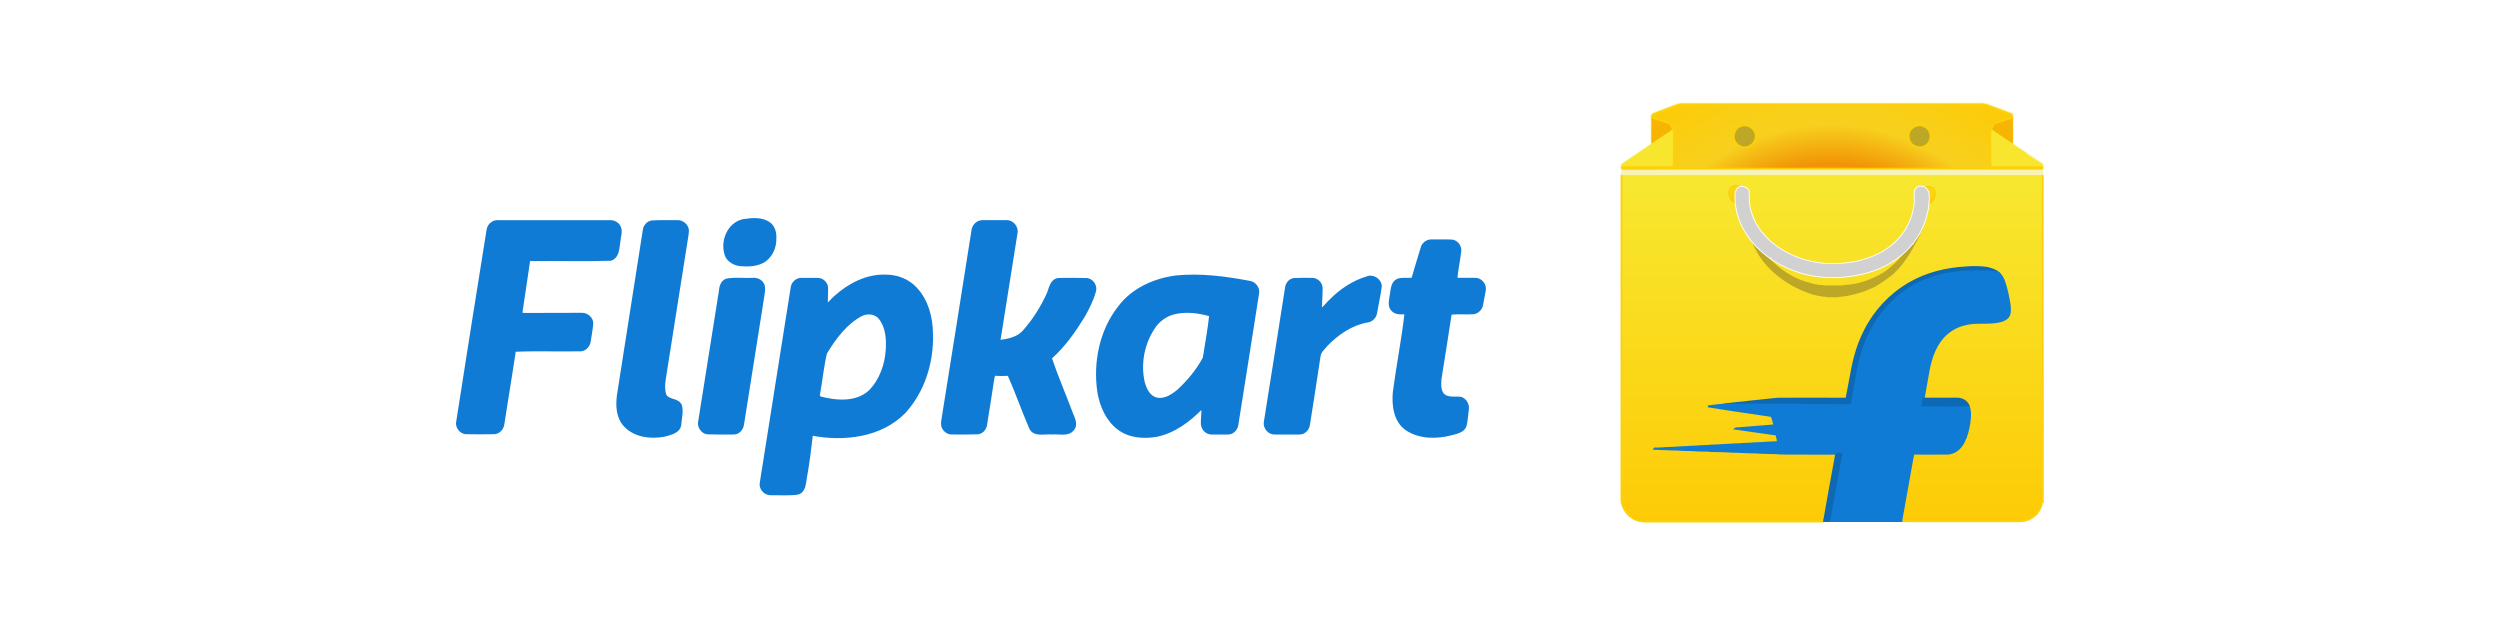 <svg xmlns="http://www.w3.org/2000/svg" xmlns:xlink="http://www.w3.org/1999/xlink" id="Layer_1" viewBox="0 0 128 32"><defs><style>.cls-1{stroke-width:.101px;}.cls-1,.cls-2{fill:#107bd4;stroke:#107bd4;}.cls-3{fill:url(#linear-gradient-2);}.cls-3,.cls-4,.cls-5,.cls-6,.cls-7,.cls-8,.cls-9,.cls-2,.cls-10,.cls-11,.cls-12{stroke-width:.094px;}.cls-3,.cls-4,.cls-5,.cls-12{stroke:#fcd109;}.cls-4{fill:url(#linear-gradient-3);}.cls-13{clip-path:url(#clippath);}.cls-14,.cls-15{fill:none;}.cls-14,.cls-16{stroke-width:0px;}.cls-15{stroke:#d1d1d1;stroke-width:2px;}.cls-5{fill:url(#radial-gradient);}.cls-6{fill:#f8f3b5;stroke:#f8f3b5;}.cls-7{fill:#f7b402;stroke:#f7b402;}.cls-8{fill:#f7e62d;stroke:#f7e62d;}.cls-9{stroke:#fff;}.cls-9,.cls-16{fill:#fff;}.cls-10{fill:#0d69b3;stroke:#0d69b3;}.cls-11{fill:#bda727;stroke:#bda727;}.cls-12{fill:url(#linear-gradient);}</style><linearGradient id="linear-gradient" x1="93.666" y1="-673.539" x2="93.666" y2="-655.751" gradientTransform="translate(.14 682.454)" gradientUnits="userSpaceOnUse"><stop offset="0" stop-color="#f7e830"></stop><stop offset="1" stop-color="#fdcb06"></stop></linearGradient><radialGradient id="radial-gradient" cx="93.574" cy="-665.426" fx="93.574" fy="-665.426" r="14.469" gradientTransform="translate(.14 682.454)" gradientUnits="userSpaceOnUse"><stop offset=".596" stop-color="#f29405"></stop><stop offset=".736" stop-color="#f7d01e"></stop><stop offset="1" stop-color="#fdcb06"></stop></radialGradient><linearGradient id="linear-gradient-2" x1="98.616" y1="-672.897" x2="98.621" y2="-672.055" gradientTransform="translate(.14 682.454)" gradientUnits="userSpaceOnUse"><stop offset="0" stop-color="#fada1c"></stop><stop offset="1" stop-color="#fdcb06"></stop></linearGradient><linearGradient id="linear-gradient-3" x1="2428.151" y1="-672.938" x2="2428.156" y2="-672.095" gradientTransform="translate(2516.999 682.454) rotate(-180) scale(1 -1)" xlink:href="#linear-gradient-2"></linearGradient><clipPath id="clippath"><path class="cls-14" d="m98.757,9.972c-.024-.045-.027-.1-.027-.151l-.024.003c-.036-.133-.148-.26-.293-.266-.109-.009-.245-.006-.309.097-.121.163-.064.372-.07.557,0,.012.003.033.003.045,0,.124-.015.245-.036.366-.018.036-.027.076-.027.118-.051.284-.154.566-.293.823-.027.036-.049.076-.058.118-.091.157-.2.303-.312.448-.018.015-.033.033-.049.051-.079.097-.163.179-.251.263-.021.012-.036.027-.054.039-.103.1-.218.194-.342.269-.015.009-.03.021-.049.033-.775.511-1.716.723-2.633.732-.778.024-1.562-.142-2.264-.478-.012-.006-.042-.018-.054-.024-.118-.064-.239-.118-.348-.197-.024-.012-.048-.027-.076-.039-.112-.067-.218-.139-.318-.224-.033-.03-.07-.054-.106-.082-.109-.088-.221-.182-.315-.287-.024-.027-.049-.051-.073-.076-.33-.342-.587-.76-.723-1.214-.13-.36-.112-.754-.127-1.132-.109-.167-.339-.26-.52-.157-.076.054-.085.154-.142.224-.094.999.333,1.994,1.014,2.715,0,.024.012.039.033.048.121.112.239.227.36.336.021.021.045.042.073.06.121.1.251.191.378.284.024.018.048.033.076.048.167.097.324.212.502.278.012.009.033.024.045.03.575.275,1.195.463,1.831.524.07,0,.139.006.209.021.303.018.605.009.908.003.935-.082,1.901-.309,2.681-.86l.009.012c.024-.021.045-.039.07-.058.124-.091.245-.188.366-.287.027-.021.057-.045.085-.073.133-.145.287-.278.4-.445l.018.009c.009-.015.024-.045.033-.06.103-.139.197-.284.287-.43.006-.009.021-.024.027-.033l-.012-.012c.009-.012.03-.036.039-.048.167-.339.315-.693.366-1.068.021-.009.033-.027.033-.048.003-.121.045-.236.033-.357.027-.148.03-.3.024-.451h0Z"></path></clipPath></defs><rect class="cls-16" x="-431.785" y="-264.72" width="1405.085" height="634.784"></rect><path class="cls-12" d="m104.588,9.006c-.009-.03-.018-.06-.03-.091-7.17.003-14.336,0-21.503.003-.018.021-.03.042-.033.07,0,5.56,0,11.116-.003,16.676.045.297.209.566.427.769.009.003.03.006.039.009.112.118.272.176.424.23.112-.006.221.042.333.03h8.898c.085-.003.172.012.254-.021.003-.012.006-.033.009-.045.003-.015.006-.048.009-.067.191-1.065.375-2.134.578-3.199l.018-.136c-.823-.003-1.649,0-2.473-.003-.2-.006-.406,0-.605-.024-.342-.015-.687-.003-1.029-.036-.424,0-.844-.039-1.268-.039-.333-.033-.669-.021-1.005-.036-.218-.027-.442-.015-.663-.024-.36-.039-.726-.012-1.087-.051-.381.003-.763-.03-1.144-.039.003-.003.006-.015.006-.018.127.003.251-.006.378-.009.281-.036.566-.012.847-.051.294,0,.584-.039.878-.039.26-.036.524-.015.784-.051.306,0,.605-.039.911-.042.251-.033.505-.015.757-.048.294.003.584-.042.878-.039.287-.033.581-.024.869-.055-.027-.112-.048-.224-.073-.336-.021-.07-.106-.054-.16-.064-.657-.094-1.31-.188-1.964-.278.042-.033.1-.018.148-.024.508-.039,1.014-.085,1.522-.121.115-.006.227-.027.342-.03-.051-.157-.082-.33-.151-.475-1.086-.167-2.173-.315-3.256-.493.281-.045.566-.067.847-.097l.024-.009c.899-.094,1.801-.2,2.7-.287,1.141-.006,2.279-.003,3.42,0,.036-.006.1.012.106-.039.094-.49.185-.981.278-1.471.13-.681.336-1.353.654-1.973.499-.999,1.289-1.846,2.252-2.409.899-.527,1.94-.781,2.975-.829.336-.03.675-.021,1.008.021.218.051.442.112.614.26.142.115.227.284.29.454.139.403.218.82.284,1.241.003.17.033.36-.058.514-.085.151-.254.224-.415.269-.584.151-1.195.009-1.78.151-.481.103-.929.369-1.235.754-.36.448-.551,1.005-.657,1.562-.082.496-.185.993-.266,1.492.575.003,1.153-.003,1.731.003.23,0,.466.127.56.345.121.279.094.593.054.887-.048.33-.127.657-.275.959-.124.257-.33.493-.611.584-.145.058-.303.045-.457.045-.508,0-1.017.006-1.525,0-.082.372-.136.754-.209,1.132-.133.735-.263,1.474-.397,2.212-.003.024-.006.076-.006.103.239.012.478,0,.717.006,1.774,0,3.55-.003,5.327,0,.191.006.384-.039.551-.133.1-.036.16-.124.248-.172.085-.048.109-.148.182-.212.079-.139.16-.284.167-.448.009,0,.033-.003.045-.006-.009-5.569,0-11.137-.006-16.706Z"></path><path class="cls-6" d="m85.842,5.344c.257-.082.527-.027.79-.045,4.942.003,9.884,0,14.826,0,.294-.012.551.154.823.239.218.088.445.157.663.251.045.018.079.058.112.091-.003.4,0,.802,0,1.204.003.106-.015.215.021.318.064.009.097.058.139.097.2.091.369.239.551.36.272.194.563.363.829.563.012.079.003.16-.021.233-.027.085-.009.175-.018.26-7.17.003-14.336,0-21.503.003-.015-.1.012-.2-.03-.294-.006-.079-.033-.182.042-.236.303-.212.623-.403.92-.626.185-.118.363-.239.542-.36.036-.06.024-.136.024-.203,0-.439,0-.878.003-1.317.103-.133.281-.148.424-.215.288-.109.578-.215.863-.324m.018.051c-.387.148-.778.29-1.165.439-.051.009-.079.054-.106.094.003.024.006.067.006.091-.003.363,0,.726-.003,1.089.003.091-.009.182.024.263-.039.039-.082.079-.13.109-.439.284-.863.593-1.301.875-.076.045-.16.106-.136.206-.015.054.012.1.07.085.95-.006,1.898.006,2.848-.009,1.413,0,2.824.003,4.237,0l.021-.009c.064.015.127.009.194.009,2.56,0,5.121.003,7.684,0,.805.003,1.613,0,2.421,0,1.332,0,2.666.012,3.998.006.039-.009.051-.036.036-.085-.003-.048.015-.115-.036-.145-.212-.1-.393-.254-.596-.375-.073-.06-.167-.094-.221-.175-.209-.118-.403-.263-.608-.393-.039-.024-.07-.064-.103-.097.018-.064.024-.133.024-.2-.003-.384,0-.769-.003-1.153.009-.06.006-.13-.049-.17-.363-.13-.723-.269-1.083-.403-.112-.054-.236-.085-.357-.103h-15.468c-.067.003-.13.036-.197.051h0Z"></path><path class="cls-7" d="m84.596,6.019c.266.112.551.175.82.284.145.058.191.215.254.342-.064.064-.139.115-.215.163-.278.188-.563.369-.838.563-.033-.082-.021-.172-.024-.263.003-.363,0-.726.003-1.089Zm17.599.284c.269-.106.551-.179.82-.284.003.384,0,.769.003,1.153,0,.067-.006.136-.024.2-.236-.163-.475-.318-.711-.478-.115-.085-.242-.148-.345-.251.064-.127.112-.281.257-.339h0Z"></path><path class="cls-11" d="m89.214,6.427c.333-.079.705.218.678.566.003.342-.357.62-.687.542-.133-.045-.26-.115-.342-.233-.106-.16-.13-.375-.045-.551.06-.17.224-.284.397-.324h0Zm8.634.191c.139-.154.36-.242.566-.188.154.045.306.145.372.297.133.26.03.611-.23.748-.23.127-.52.067-.696-.118-.179-.203-.191-.536-.012-.738Z"></path><path class="cls-8" d="m85.455,6.808c.076-.048.151-.1.215-.163l.021.021c.021.157.006.318.012.475-.009.472.009.947-.012,1.419-.881,0-1.761-.006-2.642,0-.024-.1.06-.16.136-.206.439-.281.863-.59,1.301-.875.049-.03.091-.07.13-.109.275-.194.56-.375.838-.563Zm16.452-.06c0-.039.009-.073.03-.106.103.103.23.167.345.251.236.16.475.315.711.478.033.033.064.073.103.097.206.13.4.275.608.393.054.082.148.115.221.175.203.121.384.275.596.375.051.03.033.097.036.145-.881.003-1.758-.003-2.639.003-.015-.121-.006-.242-.009-.36,0-.484-.006-.969-.003-1.453h0Z"></path><path class="cls-5" d="m104.558,8.558c-.881.003-1.758-.003-2.639.003-.015-.121-.006-.242-.009-.36,0-.484-.006-.969-.003-1.453,0-.039.009-.073.03-.106.064-.127.112-.281.257-.339.269-.106.551-.179.82-.284.009-.06.006-.13-.049-.17-.363-.13-.723-.269-1.083-.403-.112-.054-.236-.085-.357-.103h-15.468c-.067.003-.13.036-.197.051-.387.148-.778.29-1.165.439-.051.009-.079.054-.106.094.003.024.006.067.006.091.266.112.551.175.82.284.145.058.191.215.254.342l.021.021c.021.157.006.318.012.475-.009.472.009.947-.012,1.419-.881,0-1.761-.006-2.642,0-.015.054.012.1.07.085.95-.006,1.898.006,2.848-.009,1.413,0,2.824.003,4.237,0l.021-.009c.064.015.127.009.194.009,2.56,0,5.121.003,7.684,0,.805.003,1.613,0,2.421,0,1.332,0,2.666.012,3.998.006.04-.009.052-.036.036-.085h0Zm-15.741-1.807c.06-.17.224-.284.397-.324.333-.079.705.218.678.566.003.342-.357.62-.687.542-.133-.045-.26-.115-.342-.233-.106-.16-.13-.375-.045-.551h0Zm9.031-.133c.139-.154.36-.242.566-.188.154.045.306.145.372.297.133.26.03.611-.23.748-.23.127-.52.067-.696-.118-.179-.203-.191-.536-.012-.738Z"></path><path class="cls-3" d="m98.62,9.888c.042.009-.221-.253-.169-.265.048.006.232-.137.454-.02.222.116.167.388.142.489-.03.12-.106.197-.167.257-.033.027-.108.07-.153.067.027-.148-.06-.172-.067-.324l-.04-.204Z"></path><path class="cls-4" d="m88.945,10.052c-.006.151-.094.175-.067.324-.045.003-.12-.039-.153-.067-.06-.06-.137-.137-.167-.257-.025-.101-.08-.373.142-.489s.406.026.454.02c.051.012-.211.274-.169.265l-.04.204h0Z"></path><path class="cls-11" d="m98.223,11.826c.045-.04.076-.04.136-.04-.363.787-.787,1.574-1.424,2.186-.068.061-.14.117-.215.169-.073.053-.144.103-.215.154-.07.048-.139.097-.206.148-.172.094-.324.224-.514.281-.348.167-.723.278-1.102.357-.148.024-.3.06-.451.064-.188.054-.387.015-.578.027-.106.018-.2-.042-.303-.03-.089-.013-.178-.028-.267-.045-.09-.018-.179-.04-.268-.064-1.387-.433-2.749-1.492-3.146-2.925-.018-.097-.027-.194-.027-.292.042.085.086.169.132.252.564,1.231,1.684,2.199,3.007,2.491.107.049.224.032.327.074.094,0,.185-.003.275.027.312.006.623.003.935.003.042.003.082-.018.124-.027.519-.018,1.029-.159,1.502-.374.095-.043.188-.089.28-.137.08-.042.159-.088.235-.137.075-.048.148-.1.218-.154.56-.444,1.044-1.019,1.373-1.68.063-.119.12-.229.17-.328Z"></path><path class="cls-10" d="m97.73,14.517c.899-.527,1.94-.781,2.975-.829.336-.03.675-.021,1.008.021.218.051.442.112.614.26-.088.006-.172-.033-.26-.045-.248-.048-.505-.03-.757-.036-.729,0-1.465.058-2.17.257-.369.112-.738.242-1.074.436-.581.321-1.105.745-1.528,1.253-.757.869-1.202,1.97-1.416,3.093-.103.602-.221,1.201-.315,1.807-.151.015-.306.006-.457.006-.666-.003-1.332-.006-1.997-.012-.142.006-.281-.027-.424-.018-1.211.006-2.421-.003-3.632-.003l.024-.009c.899-.094,1.801-.2,2.7-.287,1.141-.006,2.279-.003,3.42,0,.036-.006.1.012.106-.039.094-.49.185-.981.278-1.471.13-.681.336-1.353.654-1.973.499-.999,1.289-1.846,2.252-2.409Z"></path><path class="cls-2" d="m99.141,14.145c.705-.2,1.441-.257,2.17-.257.251.006.508-.012.757.036.088.012.172.051.26.045.142.115.227.284.29.454.139.403.218.82.284,1.241.003.17.033.36-.058.514-.085.151-.254.224-.415.269-.584.151-1.195.009-1.78.151-.481.103-.929.369-1.235.754-.36.448-.551,1.005-.657,1.562-.082.496-.185.993-.266,1.492-.036.112-.058.233-.079.351.572.009,1.144,0,1.716.006.218-.006.436.006.654-.009.121.279.094.593.054.887-.048.33-.127.657-.275.959-.124.257-.33.493-.611.584-.145.058-.303.045-.457.045-.508,0-1.017.006-1.525,0-.082.372-.136.754-.209,1.132-.133.735-.263,1.474-.397,2.212-.003.024-.006.076-.006.103v.003c-1.323,0-2.642.003-3.965,0,.003-.012.006-.033.009-.045.003-.015.006-.048.009-.067.003.024.006.07.009.091.082.009.23.051.251-.067.206-1.114.397-2.233.608-3.347-.082-.018-.167-.018-.251-.003-.012.042-.024.085-.039.127l.018-.136c-.823-.003-1.649,0-2.473-.003-.2-.006-.406,0-.605-.024-.342-.015-.687-.003-1.029-.036-.424,0-.844-.039-1.268-.039-.333-.033-.669-.021-1.005-.036-.218-.027-.442-.015-.663-.024-.36-.039-.726-.012-1.087-.051-.381.003-.763-.03-1.144-.039.003-.003.006-.015.006-.018.127.003.251-.006.378-.009.281-.036.566-.012.847-.051.294,0,.584-.039.878-.039.26-.036.524-.015.784-.051.306,0,.605-.039.911-.042.251-.033.505-.015.757-.048.294.003.584-.042.878-.039.287-.033.581-.024.869-.054-.027-.112-.048-.224-.073-.336-.021-.07-.106-.054-.16-.064-.657-.094-1.31-.188-1.964-.279.042-.033.1-.018.148-.024.508-.039,1.014-.085,1.522-.121.115-.006.227-.027.342-.03-.051-.157-.082-.33-.151-.475-1.086-.167-2.173-.315-3.256-.493.281-.045.566-.067.847-.097,1.211,0,2.421.009,3.632.003.142-.009.281.024.424.018.666.006,1.332.009,1.997.012.151,0,.306.009.457-.006.094-.605.212-1.205.315-1.807.215-1.123.66-2.224,1.416-3.093.424-.508.947-.932,1.528-1.253.336-.194.705-.324,1.074-.436Z"></path><path class="cls-10" d="m98.493,20.406c.575.003,1.153-.003,1.731.003.23,0,.466.127.56.345-.218.015-.436.003-.654.009-.572-.006-1.144.003-1.716-.006.021-.118.042-.239.079-.351h0Zm-4.464,2.836c.085-.015.17-.015.251.003-.212,1.114-.403,2.233-.608,3.347-.021.118-.17.076-.251.067-.003-.021-.006-.067-.009-.091.191-1.065.375-2.134.578-3.199.015-.043.027-.085.039-.127h0Z"></path><path class="cls-9" d="m98.757,9.972c-.024-.045-.027-.1-.027-.151l-.024.003c-.036-.133-.148-.26-.293-.266-.109-.009-.245-.006-.309.097-.121.163-.064.372-.07.557,0,.012.003.033.003.045,0,.124-.015.245-.036.366-.018.036-.027.076-.027.118-.051.284-.154.566-.293.823-.027.036-.049.076-.058.118-.091.157-.2.303-.312.448-.018.015-.033.033-.049.051-.079.097-.163.179-.251.263-.021.012-.036.027-.054.039-.103.1-.218.194-.342.269-.015.009-.03.021-.049.033-.775.511-1.716.723-2.633.732-.778.024-1.562-.142-2.264-.478-.012-.006-.042-.018-.054-.024-.118-.064-.239-.118-.348-.197-.024-.012-.048-.027-.076-.039-.112-.067-.218-.139-.318-.224-.033-.03-.07-.054-.106-.082-.109-.088-.221-.182-.315-.287-.024-.027-.049-.051-.073-.076-.33-.342-.587-.76-.723-1.214-.13-.36-.112-.754-.127-1.132-.109-.167-.339-.26-.52-.157-.076.054-.085.154-.142.224-.094.999.333,1.994,1.014,2.715,0,.024.012.039.033.048.121.112.239.227.36.336.021.021.045.042.073.06.121.1.251.191.378.284.024.018.048.033.076.048.167.097.324.212.502.278.012.009.033.024.045.03.575.275,1.195.463,1.831.524.07,0,.139.006.209.021.303.018.605.009.908.003.935-.082,1.901-.309,2.681-.86l.009.012c.024-.021.045-.039.07-.058.124-.091.245-.188.366-.287.027-.021.057-.045.085-.073.133-.145.287-.278.4-.445l.018.009c.009-.015.024-.045.033-.06.103-.139.197-.284.287-.43.006-.009.021-.024.027-.033l-.012-.012c.009-.012.03-.036.039-.048.167-.339.315-.693.366-1.068.021-.009.033-.027.033-.048.003-.121.045-.236.033-.357.027-.148.03-.3.024-.451h0Z"></path><g class="cls-13"><path class="cls-15" d="m88.635,9.87c.245.077.809-.117.969.06m-.827.686c.235-.082.739-.276.948-.161m-.706.908c.114.037.338-.163.449-.221.166-.087.335-.154.519-.182m-.605,1.19c.117-.167.258-.305.427-.423.168-.117.627-.43.824-.323m-.908,1.312c.133-.106.187-.293.327-.404.169-.134.428-.159.601-.242m-.358,1.064c.04-.293.337-.646.62-.62m-.182,1.029c.15-.015.277-.35.378-.464.152-.17.309-.223.51-.282m-.02,1.11c-.01-.212.209-.819.464-.787m.182.989c-.011-.25.119-1.003.424-1.029m.242,1.433c-.058-.35-.054-.856.222-1.11m.605,1.19c-.031-.292-.321-.881,0-1.11m.888.908c-.138-.16-.219-.793-.161-.969m1.009.827c-.107-.194-.239-.376-.279-.601-.024-.134.018-.326-.003-.428m.989.726c-.232-.151-.296-.708-.222-.948m.908.646c-.165-.353-.34-.627-.343-1.029m1.009.383c-.256-.172-.582-.485-.545-.827m1.251.282c-.389-.086-.855-.434-1.089-.747m1.412.081c-.28-.06-1.207-.422-1.15-.787m1.453.081c-.391-.143-.959-.272-1.271-.545m1.473-.101c-.246.021-.599-.098-.849-.141-.278-.048-.535-.141-.806-.202m1.412-.282c-.475.028-.92-.134-1.352-.282"></path></g><path class="cls-1" d="m38.085,11.265c.439-.066.943-.108,1.316.166.232.174.314.488.298.769.017.463-.199.96-.612,1.2-.364.199-.803.215-1.208.174-.273-.033-.546-.182-.687-.43-.315-.72.074-1.738.894-1.878h0Zm-13.123.521c.025-.248.248-.472.505-.463,1.911,0,3.815.008,5.718,0,.207-.017.43.074.529.257.141.248.017.521,0,.778-.058.347-.041.811-.447.943-1.39.041-2.78,0-4.17.017-.132.877-.257,1.746-.389,2.615,0,.033.008.108.008.141,1.018-.008,2.035,0,3.053-.008.281-.017.579.224.554.521-.025.306-.091.604-.132.91-.033.207-.199.397-.414.439-1.134.025-2.284-.025-3.417.025-.182,1.25-.397,2.499-.588,3.748-.025.248-.223.463-.472.472-.472.008-.943.008-1.415,0-.306.008-.554-.331-.472-.621.505-3.26,1.026-6.512,1.547-9.772h0Zm8.407-.447c.43-.033.869-.008,1.299-.017.265-.017.53.19.554.463,0,.215-.058.43-.083.645-.348,2.218-.703,4.435-1.051,6.653-.05.356-.141.736-.033,1.101.124.364.678.207.811.587.083.306-.008.629-.033.943-.025.414-.496.505-.819.596-.703.132-1.556.033-2.06-.546-.364-.422-.389-1.018-.314-1.547.439-2.813.877-5.627,1.324-8.448.025-.207.19-.397.405-.43h0Zm16.425.447c.025-.248.248-.463.496-.463h1.258c.314-.008.571.331.496.629-.29,1.837-.588,3.674-.877,5.511.439-.066.935-.149,1.241-.505.513-.579.935-1.249,1.249-1.953.107-.273.166-.67.521-.72.472-.017.952-.008,1.423,0,.323-.008.563.356.455.654-.124.439-.331.844-.546,1.233-.48.778-1.01,1.547-1.705,2.16.306.918.695,1.812,1.034,2.714.099.298.339.645.116.935-.257.347-.737.174-1.092.215-.372-.041-.91.149-1.117-.273-.389-.902-.712-1.829-1.109-2.731-.232.008-.472.017-.703-.008-.017.033-.05.099-.066.132-.124.827-.257,1.655-.389,2.482-.05.199-.207.372-.422.389-.439.017-.885.008-1.332.008-.19,0-.364-.124-.447-.29-.083-.166-.033-.356-.008-.538.513-3.194,1.018-6.388,1.522-9.582h0Zm22.995.902c.058-.232.281-.389.513-.381.331.008.67-.008,1.009.008.273.008.488.281.455.546-.05.472-.166.943-.199,1.415.323,0,.654-.008.976,0,.29,0,.53.298.48.579-.041.257-.099.505-.141.761-.041.215-.223.389-.43.422-.397.025-.786-.017-1.175.025-.166,1.109-.347,2.217-.521,3.326-.025.257-.041.546.108.769.223.273.612.174.927.207.248.074.405.348.364.596-.041.281-.05.563-.116.836-.099.306-.455.364-.728.439-.753.199-1.622.199-2.292-.24-.621-.422-.72-1.241-.654-1.936.174-1.341.447-2.673.596-4.021-.232.008-.513.041-.687-.166-.199-.207-.099-.513-.066-.77.05-.273.041-.629.339-.778.24-.091.513-.025.769-.058.157-.529.306-1.059.472-1.58h0Zm-4.675,2.681c.521-.521,1.15-.952,1.87-1.167.314-.141.72.124.712.472-.058.455-.166.902-.24,1.349-.033.223-.223.414-.447.439-.811.141-1.514.629-2.077,1.208-.141.174-.347.339-.372.579-.174,1.158-.356,2.317-.538,3.475-.025.248-.24.488-.496.472h-1.258c-.29.017-.546-.273-.513-.563.364-2.292.728-4.576,1.084-6.868.017-.232.182-.455.422-.48.306-.017.612-.008.927-.008.248,0,.48.223.48.48,0,.356-.033.72-.041,1.084.199-.124.323-.323.488-.472h0Zm-30.93-1.051c.447-.091.91-.017,1.357-.041.257-.033.53.132.571.389.033.232-.033.455-.058.678-.339,2.127-.678,4.253-1.01,6.38-.025.24-.223.48-.48.472-.447,0-.894.008-1.349-.008-.281-.033-.488-.356-.414-.629.356-2.209.695-4.41,1.051-6.62.017-.24.083-.521.331-.621Zm26.776.108c-1.233-.232-2.491-.397-3.74-.273-1.117.141-2.242.645-2.929,1.564-.952,1.208-1.274,2.83-1.059,4.336.116.72.43,1.448,1.018,1.895.546.422,1.282.48,1.944.372.927-.182,1.713-.778,2.358-1.44.033.281-.033.563-.017.836.017.256.248.496.505.48h.844c.248,0,.455-.232.472-.472.356-2.242.712-4.477,1.059-6.711.05-.281-.174-.554-.455-.588h0Zm-2.325,3.897c-.331.621-.794,1.183-1.316,1.663-.298.248-.678.505-1.084.422-.397-.083-.588-.496-.678-.852-.207-.927-.017-1.936.505-2.739.232-.372.604-.654,1.034-.77.604-.149,1.241-.074,1.829.091l.033.033c-.074.72-.215,1.431-.323,2.151h0Zm-13.918-1.241c-.008-.828-.232-1.696-.811-2.317-.397-.439-.993-.662-1.572-.654-.96-.033-1.862.439-2.565,1.067-.157.124-.265.306-.439.406,0-.273.025-.546.017-.828.008-.257-.232-.48-.48-.48h-.844c-.265,0-.48.232-.496.488-.521,3.31-1.051,6.62-1.572,9.93-.074.306.19.621.505.612.463-.008.935.033,1.39-.033.364-.099.356-.521.414-.827.132-.728.223-1.456.306-2.193,1.63.314,3.525.099,4.741-1.134.993-1.084,1.456-2.582,1.407-4.038h0Zm-2.317.836c-.05.761-.323,1.531-.852,2.085-.687.654-1.73.563-2.573.339-.017-.025-.041-.074-.05-.099.132-.72.199-1.448.364-2.16.463-.761,1.026-1.531,1.829-1.953.298-.141.703-.108.918.166.364.455.397,1.067.364,1.622h0Z"></path></svg>